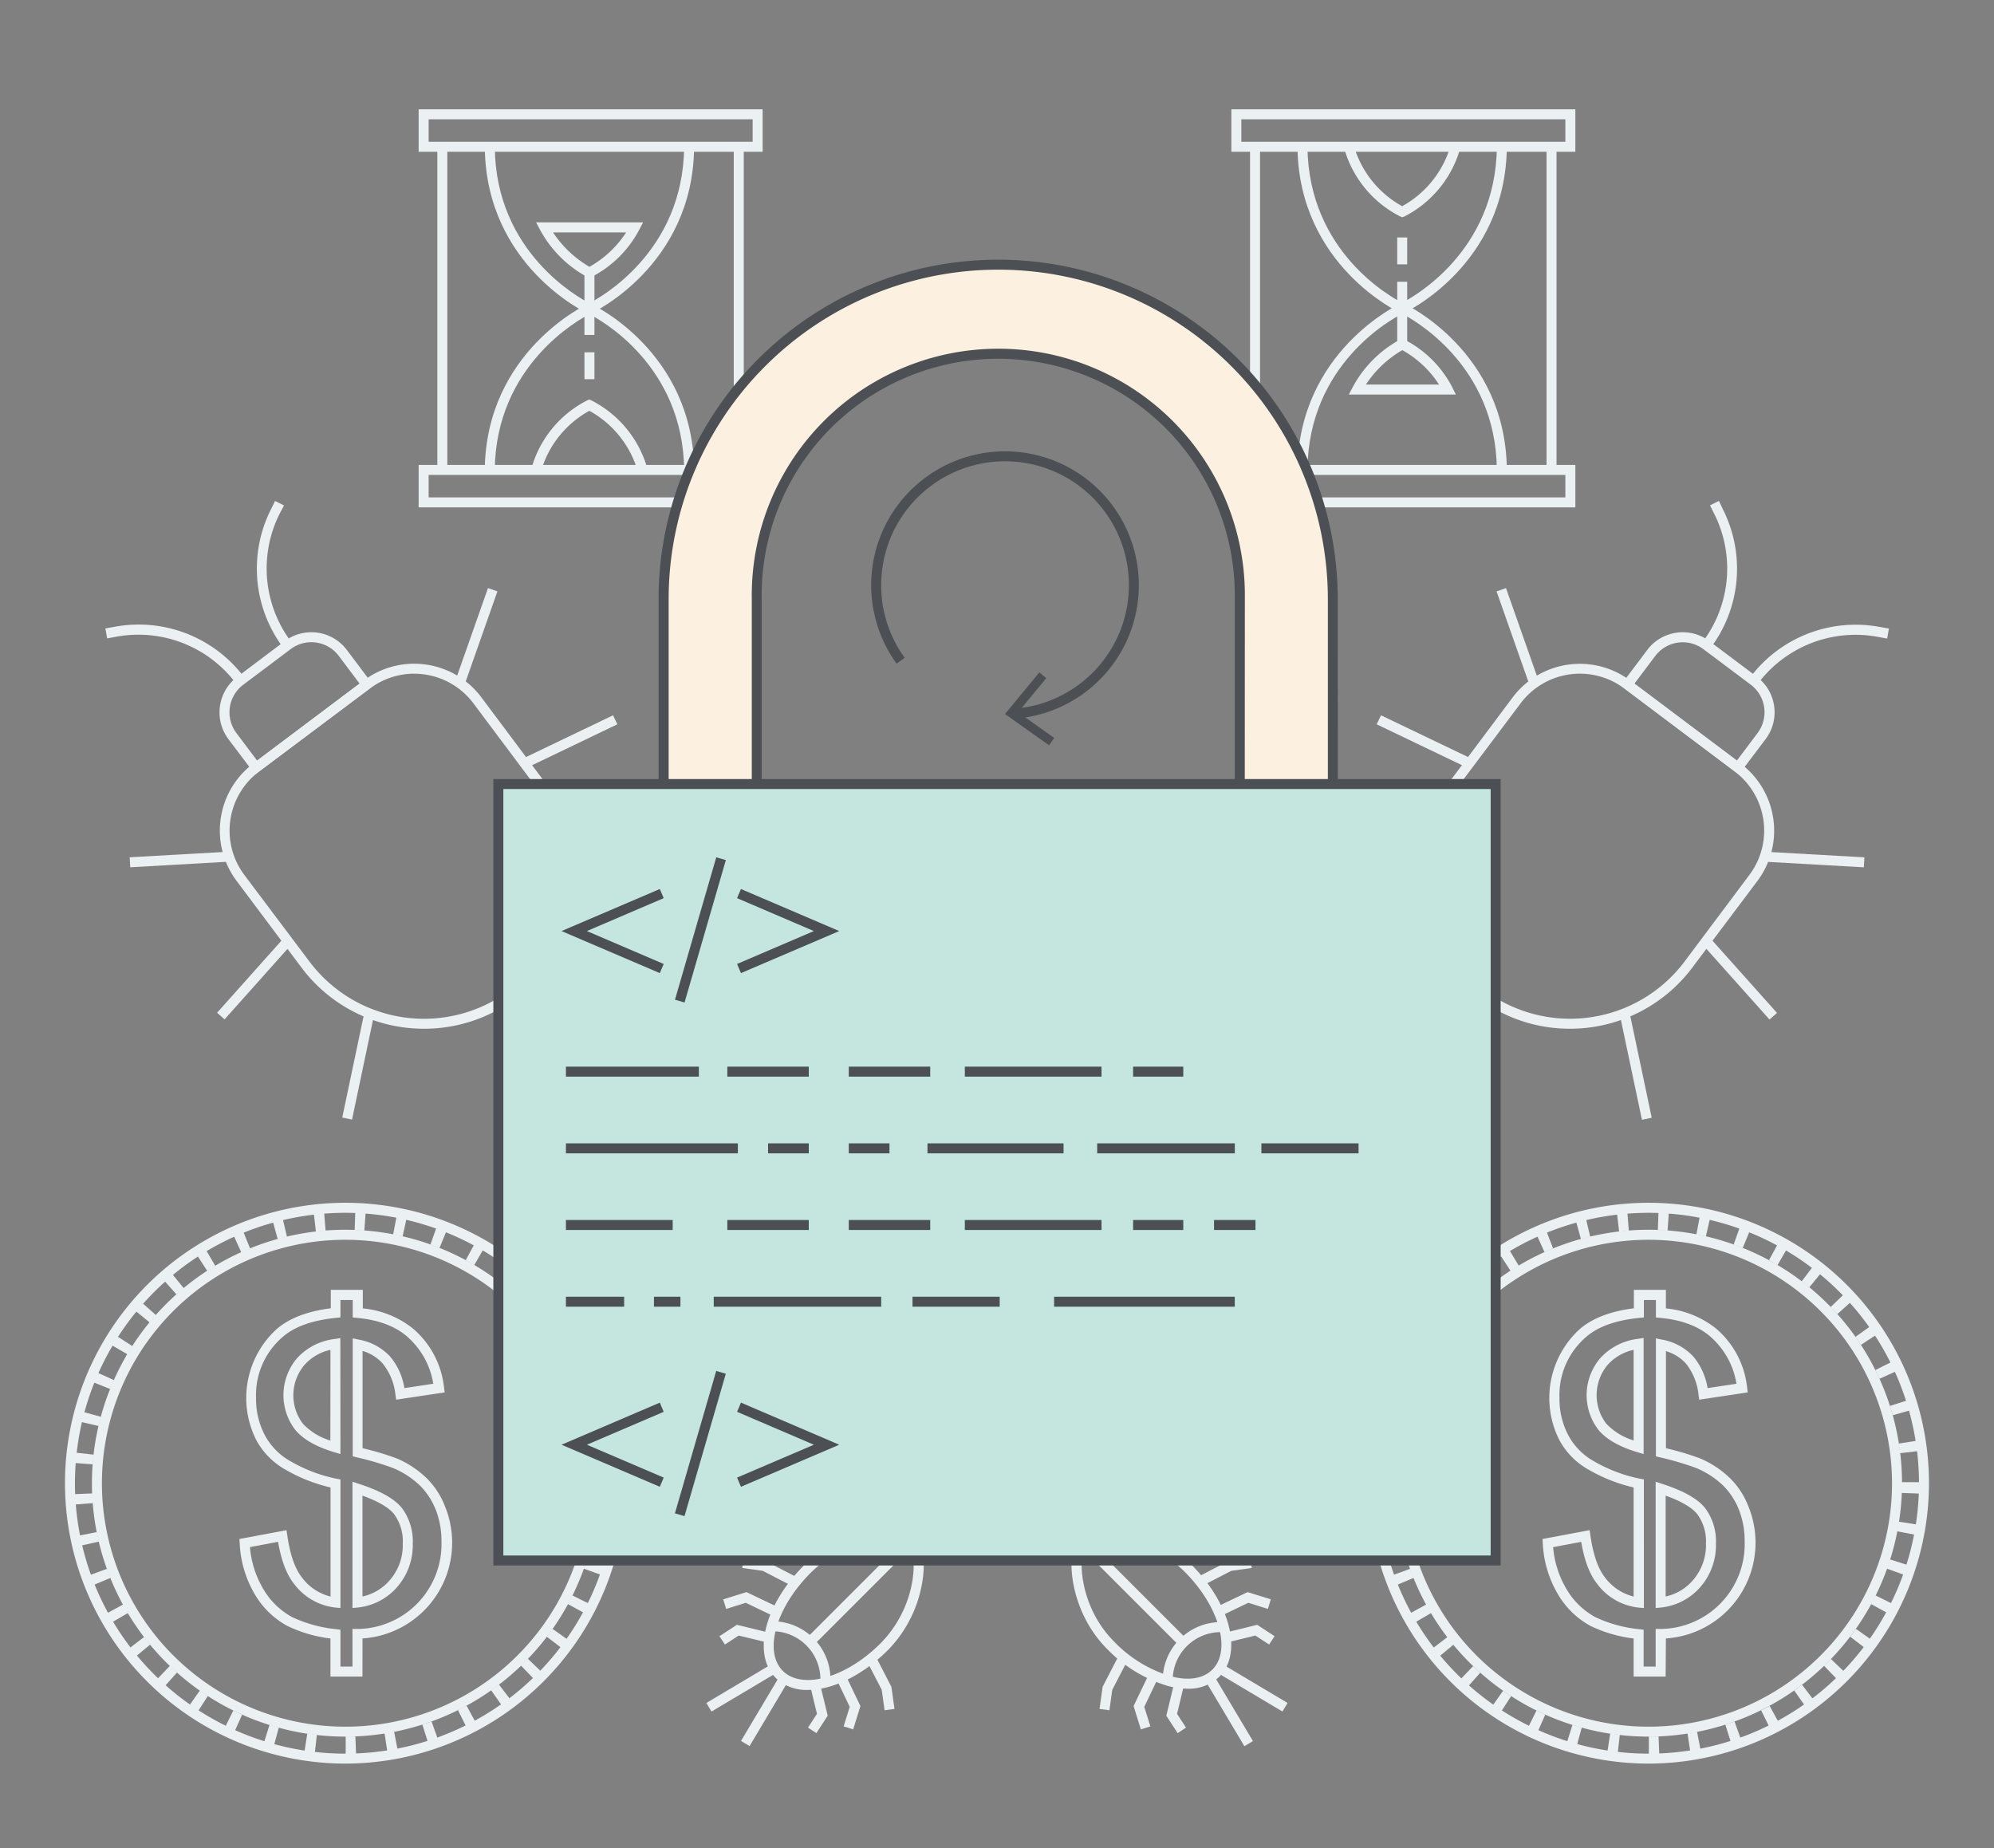 <?xml version="1.0" encoding="UTF-8" standalone="no"?><svg xmlns="http://www.w3.org/2000/svg" width="399.28" height="370.05" viewBox="0 0 399.28 370.05"><rect x="0" y="0" width="399.28" height="370.05" fill="#808080" stroke="none"/><title>dev-teams-icons</title><path d="M237.81,338.15a15.18,15.18,0,0,1-4-.56,28,28,0,0,1-12.14-7.41h0c-7.68-7.68-8.44-19.62-5.59-22.47s14.79-2.09,22.47,5.59c7.87,7.86,10.33,17.73,5.59,22.47A8.72,8.72,0,0,1,237.81,338.15Zm-16.14-30c-2.06,0-3.59.39-4.15.95-1.69,1.7-1.79,12.26,5.59,19.64h0a26,26,0,0,0,11.24,6.9c3.62,1,6.6.5,8.41-1.31,3.87-3.87,1.37-12.68-5.59-19.64A22.7,22.7,0,0,0,221.67,308.17Z" fill="#ebf0f2"/><path d="M232.83,336.56a11.54,11.54,0,0,1,3.4-8.33,11.66,11.66,0,0,1,9.13-3.38l-.16,2a9.64,9.64,0,0,0-7.55,2.79,9.53,9.53,0,0,0-2.82,6.9Z" fill="#ebf0f2"/><rect x="225.78" y="304.4" width="2" height="28.74" transform="translate(-158.99 253.73) rotate(-45)" fill="#ebf0f2"/><polygon points="240.72 317.56 239.81 315.79 245.94 312.62 250.37 312 250.65 313.98 246.56 314.55 240.72 317.56" fill="#ebf0f2"/><polygon points="244.75 323.45 243.89 321.64 249.81 318.81 254.47 320.26 253.88 322.18 249.96 320.95 244.75 323.45" fill="#ebf0f2"/><polygon points="254.13 329.31 251.37 327.51 245.7 328.89 245.22 326.95 251.74 325.36 255.22 327.64 254.13 329.31" fill="#ebf0f2"/><rect x="249.84" y="330.48" width="2" height="15.07" transform="translate(-167.93 380.54) rotate(-59.22)" fill="#ebf0f2"/><polygon points="222.15 342.47 220.17 342.2 220.79 337.77 223.96 331.63 225.74 332.55 222.72 338.38 222.15 342.47" fill="#ebf0f2"/><polygon points="228.44 346.3 226.99 341.63 229.82 335.72 231.62 336.58 229.13 341.79 230.35 345.7 228.44 346.3" fill="#ebf0f2"/><polygon points="235.81 347.05 233.54 343.56 235.12 337.05 237.06 337.52 235.69 343.19 237.49 345.95 235.81 347.05" fill="#ebf0f2"/><rect x="245.19" y="335.13" width="2" height="15.07" transform="translate(-140.69 174.27) rotate(-30.78)" fill="#ebf0f2"/><path d="M161.75,338.4a8.83,8.83,0,0,1-6.41-2.4c-4.74-4.74-2.28-14.61,5.59-22.47,7.67-7.68,19.62-8.45,22.47-5.59,1.53,1.52,2,5.28,1.15,9.57a25.25,25.25,0,0,1-6.74,12.9C172.65,335.57,166.62,338.4,161.75,338.4Zm16.09-30a22.65,22.65,0,0,0-15.5,6.54c-7,7-9.46,15.77-5.59,19.64S169.44,336,176.39,329a23.2,23.2,0,0,0,6.2-11.86c.75-3.91.25-6.93-.6-7.78C181.43,308.79,179.9,308.4,177.84,308.4Z" fill="#ebf0f2"/><path d="M166.25,337.18l-2-.15a9.64,9.64,0,0,0-9.7-10.38l0-2a11.63,11.63,0,0,1,11.71,12.53Z" fill="#ebf0f2"/><rect x="157.96" y="317.61" width="28.74" height="2" transform="translate(-174.81 215.18) rotate(-45)" fill="#ebf0f2"/><polygon points="177.13 342.47 176.56 338.38 173.54 332.55 175.32 331.63 178.49 337.77 179.11 342.2 177.13 342.47" fill="#ebf0f2"/><polygon points="170.84 346.3 168.93 345.7 170.15 341.79 167.66 336.58 169.46 335.72 172.29 341.63 170.84 346.3" fill="#ebf0f2"/><polygon points="163.47 347.05 161.79 345.95 163.59 343.19 162.22 337.52 164.16 337.05 165.74 343.56 163.47 347.05" fill="#ebf0f2"/><rect x="145.56" y="341.67" width="15.07" height="2" transform="translate(-219.66 298.89) rotate(-59.23)" fill="#ebf0f2"/><polygon points="158.56 317.56 152.72 314.55 148.63 313.98 148.91 312 153.34 312.62 159.47 315.79 158.56 317.56" fill="#ebf0f2"/><polygon points="154.53 323.45 149.32 320.95 145.41 322.18 144.81 320.26 149.47 318.81 155.39 321.64 154.53 323.45" fill="#ebf0f2"/><polygon points="145.16 329.31 144.06 327.64 147.55 325.36 154.06 326.95 153.59 328.89 147.91 327.51 145.16 329.31" fill="#ebf0f2"/><rect x="140.91" y="337.01" width="15.07" height="2" transform="translate(-152.04 123.53) rotate(-30.77)" fill="#ebf0f2"/><path d="M152.71,30.39H83.83v-8.5h68.88Zm-66.88-2h64.88v-4.5H85.83Z" fill="#ebf0f2"/><path d="M152.71,101.6H83.83V93.1h68.88Zm-66.88-2h64.88V95.1H85.83Z" fill="#ebf0f2"/><rect x="87.57" y="29.55" width="2" height="64.64" fill="#ebf0f2"/><rect x="146.93" y="29.55" width="2" height="64.64" fill="#ebf0f2"/><path d="M137,94.09c-.23-21-16.78-30.07-19.11-31.24l-.25-.11c-.21-.1-20.31-9.47-20.56-33.18l2,0c.22,21,16.83,30.09,19.12,31.25l.24.11c.21.09,20.31,9.46,20.56,33.17Z" fill="#ebf0f2"/><path d="M99.07,94.09l-2,0C97.32,70.36,117.42,61,117.63,60.9l.25-.12c2.32-1.18,18.88-10.3,19.11-31.24l2,0c-.25,23.71-20.35,33.08-20.56,33.18l-.25.11C115.86,64,99.29,73.15,99.07,94.09Z" fill="#ebf0f2"/><path d="M118,55.66l-.42-.2A23.34,23.34,0,0,1,108.13,46l-.78-1.47h21.43L128,46a22.26,22.26,0,0,1-9.57,9.47Zm-7.26-9.12a22.13,22.13,0,0,0,7.29,6.89,21.07,21.07,0,0,0,7.35-6.89Z" fill="#ebf0f2"/><path d="M108.36,94.27l-1.93-.52a21.89,21.89,0,0,1,11.18-13.59L118,80l.42.18a22,22,0,0,1,11.18,13.55l-1.93.53a20.19,20.19,0,0,0-9.66-12A20.22,20.22,0,0,0,108.36,94.27Z" fill="#ebf0f2"/><rect x="117.03" y="54.56" width="2" height="12.51" fill="#ebf0f2"/><rect x="117.03" y="70.55" width="2" height="5.38" fill="#ebf0f2"/><path d="M315.45,101.6H246.57V93.1h68.88Zm-66.88-2h64.88V95.1H248.57Z" fill="#ebf0f2"/><path d="M315.45,30.39H246.57v-8.5h68.88Zm-66.88-2h64.88v-4.5H248.57Z" fill="#ebf0f2"/><rect x="250.31" y="29.3" width="2" height="64.64" fill="#ebf0f2"/><rect x="309.68" y="29.3" width="2" height="64.64" fill="#ebf0f2"/><path d="M261.81,94l-2,0c.26-23.71,20.36-33.08,20.56-33.18l.25-.11c2.32-1.18,18.89-10.3,19.11-31.24l2,0c-.25,23.71-20.35,33.08-20.55,33.17l-.25.12C278.6,63.88,262,73,261.81,94Z" fill="#ebf0f2"/><path d="M299.73,94c-.22-21-16.83-30.09-19.12-31.25l-.24-.11c-.2-.09-20.3-9.46-20.56-33.17l2,0c.23,21,16.78,30.07,19.11,31.24l.26.11c.2.1,20.3,9.47,20.55,33.18Z" fill="#ebf0f2"/><path d="M291.52,79H270.09l.78-1.47A23.34,23.34,0,0,1,280.34,68l.42-.2.43.19a22.19,22.19,0,0,1,9.57,9.47Zm-18-2h14.63a20.88,20.88,0,0,0-7.35-6.89A21.92,21.92,0,0,0,273.51,77Z" fill="#ebf0f2"/><path d="M280.77,43.51l-.42-.18a22,22,0,0,1-11.18-13.59l1.93-.52a20.25,20.25,0,0,0,9.67,12.07,20.26,20.26,0,0,0,9.66-12l1.93.53a22,22,0,0,1-11.18,13.55Z" fill="#ebf0f2"/><rect x="279.78" y="56.42" width="2" height="12.51" fill="#ebf0f2"/><rect x="279.78" y="47.55" width="2" height="5.38" fill="#ebf0f2"/><path d="M330.12,353.15A56.15,56.15,0,1,1,386.26,297,56.21,56.21,0,0,1,330.12,353.15Zm0-110.29A54.15,54.15,0,1,0,384.26,297,54.21,54.21,0,0,0,330.12,242.86Z" fill="#ebf0f2"/><path d="M330.12,347.75A50.75,50.75,0,1,1,380.86,297,50.8,50.8,0,0,1,330.12,347.75Zm0-99.49A48.75,48.75,0,1,0,378.86,297,48.81,48.81,0,0,0,330.12,248.26Z" fill="#ebf0f2"/><path d="M330.17,351.7v-4c.65,0,1.3,0,1.94,0l.16,4C331.56,351.68,330.87,351.7,330.17,351.7Zm-6.27-.35c-.7-.08-1.39-.17-2.08-.28l.61-3.95c.63.09,1.27.18,1.92.25Zm14.61-.29-.61-4c.64-.1,1.27-.21,1.91-.33l.76,3.93C339.89,350.83,339.2,351,338.51,351.06Zm-22.83-1.29c-.68-.18-1.34-.38-2-.59l1.2-3.82c.62.2,1.24.38,1.86.55Zm31-.62-1.2-3.81c.62-.2,1.23-.41,1.84-.63l1.35,3.77C348,348.71,347.32,348.94,346.65,349.15ZM307.8,347c-.64-.29-1.28-.59-1.9-.9l1.77-3.58c.58.29,1.17.56,1.76.83Zm46.62-.94-1.78-3.58c.58-.29,1.15-.58,1.71-.89l1.92,3.51C355.66,345.38,355,345.7,354.42,346Zm-54-3.06q-.88-.57-1.74-1.17l2.3-3.27c.53.37,1.07.73,1.61,1.08Zm61.16-1.22-2.31-3.27c.53-.37,1-.76,1.57-1.15l2.42,3.18C362.73,340.91,362.17,341.33,361.6,341.73Zm-67.82-3.85c-.52-.47-1-.94-1.54-1.42l2.77-2.89c.47.45.94.89,1.43,1.32Zm74.27-1.48-2.78-2.88c.47-.45.93-.91,1.37-1.37l2.89,2.77C369.05,335.42,368.55,335.92,368.05,336.4ZM288,331.86c-.45-.54-.88-1.09-1.31-1.64l3.18-2.43c.39.52.8,1,1.21,1.52Zm85.64-1.7-3.17-2.43c.39-.52.77-1,1.14-1.57l3.28,2.31C374.45,329,374,329.6,373.61,330.16ZM283.14,325c-.36-.6-.7-1.21-1-1.82l3.51-1.92c.31.57.63,1.13,1,1.69Zm95-1.89-3.51-1.92c.31-.57.61-1.15.9-1.73l3.58,1.78C378.83,321.9,378.51,322.52,378.17,323.14Zm-98.76-5.6q-.39-1-.75-2l3.76-1.37c.22.61.46,1.22.7,1.82Zm102.19-2.05-3.76-1.35c.21-.61.42-1.23.62-1.85l3.81,1.21C382.06,314.17,381.84,314.83,381.6,315.49Zm-104.73-5.93c-.15-.67-.3-1.36-.44-2l3.93-.77c.12.64.26,1.27.41,1.9Zm106.94-2.15-3.92-.75q.18-1,.33-1.92l3.95.61C384.06,306,384,306.73,383.81,307.41ZM275.59,301.3c0-.7-.09-1.39-.12-2.09l4-.16c0,.65.06,1.29.11,1.94Zm109.17-2.2-4-.15c0-.64,0-1.29,0-1.94v-.21h4V297C384.8,297.71,384.79,298.41,384.76,299.1Zm-105.2-5.87-4-.3c.05-.7.11-1.39.19-2.08l4,.44C279.67,291.93,279.61,292.58,279.56,293.23ZM380.45,291c-.07-.65-.16-1.29-.26-1.93l3.95-.62c.11.69.2,1.38.28,2.08Zm-99.73-5.44-3.89-.9q.23-1,.51-2l3.86,1.06C281,284.3,280.87,284.92,280.72,285.56ZM379,283.39c-.18-.62-.36-1.24-.56-1.86l3.81-1.22c.21.66.41,1.33.6,2Zm-95.91-5.23-3.72-1.49c.26-.65.54-1.3.82-1.94l3.65,1.64C283.54,277,283.29,277.56,283.05,278.16Zm93.25-2.06c-.26-.59-.54-1.17-.83-1.75l3.58-1.79q.46.93.9,1.89Zm-89.82-4.9-3.44-2c.36-.61.72-1.2,1.1-1.79l3.36,2.17C287.15,270.09,286.81,270.64,286.48,271.2Zm86.1-1.89c-.36-.54-.72-1.08-1.1-1.6l3.26-2.32c.41.57.8,1.14,1.18,1.73Zm-81.64-4.47-3.09-2.54c.44-.54.89-1.07,1.36-1.59l3,2.66Q291.55,264.09,290.94,264.84Zm76.91-1.68c-.43-.48-.88-1-1.33-1.42L369.4,259c.48.5,1,1,1.42,1.53Zm-71.55-3.92-2.66-3c.52-.47,1-.92,1.58-1.37l2.56,3.08Zm65.94-1.44c-.5-.41-1-.81-1.52-1.21l2.42-3.18c.55.42,1.1.85,1.64,1.29Zm-59.78-3.28-2.18-3.35q.87-.57,1.77-1.11l2.05,3.43C303.55,253.83,303,254.17,302.46,254.52Zm53.42-1.17c-.55-.33-1.12-.65-1.69-1l1.9-3.52c.62.33,1.23.68,1.83,1Zm-46.62-2.56-1.65-3.64c.63-.29,1.27-.56,1.92-.83L311,250C310.43,250.27,309.84,250.53,309.26,250.79Zm39.66-.87c-.6-.24-1.21-.47-1.82-.69l1.34-3.76c.66.23,1.32.48,2,.74Zm-32.38-1.77-1.07-3.85c.67-.19,1.35-.36,2-.52l.92,3.89C317.79,247.82,317.16,248,316.54,248.15Zm25-.55c-.62-.14-1.26-.27-1.9-.39l.75-3.93c.69.13,1.37.27,2.05.43Zm-17.36-.93-.47-4c.69-.08,1.39-.15,2.09-.2l.32,4C325.44,246.53,324.79,246.59,324.15,246.67Zm9.69-.22c-.64,0-1.29-.08-1.94-.1l.14-4c.7,0,1.4.06,2.09.11Z" fill="#ebf0f2"/><path d="M333.53,335.72h-6.41V328.1a27.52,27.52,0,0,1-8.6-2.5,16.94,16.94,0,0,1-6.46-6.2,22,22,0,0,1-3.13-10.33l-.06-.89,9.43-1.77.15,1c.56,3.83,1.52,6.65,2.88,8.39a10.19,10.19,0,0,0,5.79,3.9V297.86a32.85,32.85,0,0,1-8.94-3.52,14.92,14.92,0,0,1-5.91-5.93,18.66,18.66,0,0,1,4-22.21c2.51-2.21,6.18-3.63,10.9-4.22v-3.69h6.41V262a19,19,0,0,1,10,4,18,18,0,0,1,6.26,11.82l.13,1-9.71,1.46-.15-1a11.9,11.9,0,0,0-2.52-6.24,8.63,8.63,0,0,0-4-2.48V290a55,55,0,0,1,6.89,2.06,19.69,19.69,0,0,1,6,4,16,16,0,0,1,3.62,5.59,19.21,19.21,0,0,1-16.52,26.44Zm-4.41-2h2.41v-7.53l1,0a17,17,0,0,0,16.82-17.57,17,17,0,0,0-1.11-6.21,14.18,14.18,0,0,0-3.17-4.91,17.68,17.68,0,0,0-5.4-3.53,59.76,59.76,0,0,0-7.33-2.16l-.76-.19V268l1.2.25a11.23,11.23,0,0,1,6.31,3.41,13.1,13.1,0,0,1,2.84,6.3l5.78-.87a15.88,15.88,0,0,0-5.4-9.59c-2.39-2-5.69-3.21-9.82-3.6l-.91-.09v-3.49h-2.41v3.49l-.9.09c-4.74.47-8.33,1.76-10.68,3.83a15.31,15.31,0,0,0-5.32,12.2,15.58,15.58,0,0,0,1.81,7.55,13,13,0,0,0,5.13,5.15,30.49,30.49,0,0,0,9.14,3.47l.82.15V322L328,321.9a11.93,11.93,0,0,1-8.25-4.83c-1.47-1.88-2.49-4.61-3.13-8.32L311,309.81a19.62,19.62,0,0,0,2.75,8.52,15,15,0,0,0,5.69,5.49,26.88,26.88,0,0,0,8.8,2.42l.88.11ZM331.53,322V296.71l1.31.43c4.25,1.38,7,2.93,8.52,4.75a11.08,11.08,0,0,1,2.24,7.19,12.73,12.73,0,0,1-3.1,8.69,12.08,12.08,0,0,1-7.85,4.12Zm2-22.54v20.23a9.94,9.94,0,0,0,5.47-3.27,10.66,10.66,0,0,0,2.6-7.37,9.13,9.13,0,0,0-1.79-5.92C338.74,301.84,336.63,300.61,333.53,299.49Zm-4.41-8.3-1.29-.38c-3.59-1.08-6.2-2.58-7.75-4.45a11.4,11.4,0,0,1,.4-14.41,12.12,12.12,0,0,1,7.49-3.82l1.15-.18Zm-2-20.86a9.74,9.74,0,0,0-5.15,2.95,9.42,9.42,0,0,0-.35,11.81,12.57,12.57,0,0,0,5.5,3.38Z" fill="#ebf0f2"/><path d="M69.17,353.15A56.15,56.15,0,1,1,125.31,297,56.21,56.21,0,0,1,69.17,353.15Zm0-110.29A54.15,54.15,0,1,0,123.31,297,54.21,54.21,0,0,0,69.17,242.86Z" fill="#ebf0f2"/><path d="M69.17,347.75A50.75,50.75,0,1,1,119.91,297,50.8,50.8,0,0,1,69.17,347.75Zm0-99.49A48.75,48.75,0,1,0,117.91,297,48.81,48.81,0,0,0,69.17,248.26Z" fill="#ebf0f2"/><path d="M69.22,351.7v-4c.65,0,1.3,0,1.94,0l.16,4C70.61,351.68,69.92,351.7,69.22,351.7ZM63,351.35c-.7-.08-1.39-.17-2.08-.28l.61-3.95c.63.09,1.28.18,1.92.25Zm14.61-.29-.61-4c.64-.1,1.27-.21,1.91-.33l.76,3.93C78.94,350.83,78.25,351,77.56,351.06Zm-22.83-1.29c-.68-.18-1.34-.38-2-.59l1.2-3.82c.62.2,1.24.38,1.86.55Zm31-.62-1.21-3.82c.62-.19,1.23-.4,1.84-.62l1.35,3.77C87,348.71,86.37,348.94,85.71,349.15ZM46.85,347c-.64-.29-1.28-.59-1.9-.9l1.77-3.58c.58.29,1.17.56,1.76.83ZM93.47,346l-1.78-3.58c.58-.29,1.15-.59,1.72-.9l1.91,3.52C94.71,345.38,94.09,345.7,93.47,346Zm-54-3.06q-.89-.57-1.74-1.17l2.3-3.27c.53.37,1.07.73,1.61,1.08Zm61.16-1.22-2.3-3.27c.52-.37,1.05-.76,1.56-1.15l2.43,3.18C101.78,340.91,101.22,341.33,100.65,341.73Zm-67.82-3.85c-.52-.47-1-.94-1.54-1.42l2.77-2.89c.47.45.94.89,1.43,1.32Zm74.27-1.48-2.78-2.88c.47-.45.93-.91,1.38-1.37l2.88,2.77C108.1,335.42,107.6,335.92,107.1,336.4ZM27,331.86c-.45-.54-.88-1.08-1.31-1.64l3.18-2.43c.4.52.8,1,1.21,1.52Zm85.65-1.7-3.18-2.43c.39-.52.77-1,1.15-1.57l3.27,2.31C113.5,329,113.09,329.6,112.67,330.16ZM22.19,325c-.36-.6-.7-1.21-1-1.82l3.51-1.92c.31.57.64,1.13,1,1.69Zm95-1.89-3.51-1.92c.31-.57.61-1.15.9-1.73l3.58,1.78C117.88,321.9,117.56,322.52,117.22,323.14Zm-98.76-5.6q-.39-1-.75-2l3.76-1.37c.22.61.46,1.22.7,1.82Zm102.19-2.05-3.76-1.35c.22-.61.42-1.23.62-1.85l3.81,1.21C121.11,314.17,120.89,314.83,120.65,315.49ZM15.93,309.56c-.16-.67-.31-1.36-.44-2l3.92-.77c.13.64.26,1.27.41,1.9Zm106.94-2.15-3.93-.75q.18-1,.33-1.92l4,.61C123.12,306,123,306.73,122.87,307.41ZM14.64,301.3c-.05-.7-.09-1.39-.12-2.09l4-.16c0,.65.06,1.29.11,1.94Zm109.18-2.2-4-.15c0-.64,0-1.29,0-1.94v-.21h4V297C123.85,297.71,123.84,298.41,123.82,299.1ZM18.61,293.23l-4-.3c0-.7.11-1.39.19-2.08l4,.44C18.72,291.93,18.66,292.58,18.61,293.23ZM119.5,291c-.07-.65-.16-1.29-.26-1.93l4-.62c.11.69.2,1.38.28,2.08Zm-99.72-5.44-3.9-.9c.15-.68.33-1.36.51-2l3.86,1.06C20.08,284.3,19.92,284.92,19.78,285.56ZM118,283.39c-.18-.62-.36-1.24-.56-1.86l3.81-1.22c.21.66.41,1.33.6,2ZM22.1,278.16l-3.72-1.49c.26-.65.54-1.3.82-1.94l3.65,1.64C22.59,277,22.34,277.56,22.1,278.16Zm93.26-2.06c-.27-.59-.55-1.17-.84-1.75l3.58-1.79q.47.93.9,1.89Zm-89.83-4.9-3.44-2c.36-.61.72-1.2,1.1-1.79l3.36,2.17C26.2,270.09,25.86,270.64,25.53,271.2Zm86.1-1.89c-.36-.54-.72-1.08-1.1-1.6l3.27-2.32c.4.57.79,1.14,1.17,1.73ZM30,264.84,26.9,262.3c.44-.54.9-1.07,1.36-1.59l3,2.66Q30.61,264.09,30,264.84Zm76.91-1.68c-.43-.48-.87-1-1.32-1.42l2.87-2.78c.48.5,1,1,1.42,1.53Zm-71.54-3.92-2.67-3c.52-.47,1.05-.92,1.58-1.37L36.83,258C36.33,258.39,35.84,258.81,35.36,259.24Zm65.93-1.44c-.5-.41-1-.81-1.52-1.21l2.42-3.18c.55.42,1.1.85,1.64,1.29Zm-59.78-3.28-2.18-3.35q.87-.57,1.77-1.11l2,3.43C42.6,253.83,42.05,254.17,41.51,254.52Zm53.43-1.17c-.56-.33-1.13-.65-1.7-1l1.91-3.52c.61.33,1.22.68,1.82,1Zm-46.63-2.56-1.65-3.64c.63-.29,1.27-.56,1.92-.83l1.5,3.71C49.49,250.27,48.89,250.53,48.31,250.79ZM88,249.92c-.6-.24-1.21-.47-1.82-.69l1.34-3.76c.66.23,1.32.48,2,.74Zm-32.38-1.76-1.07-3.86c.67-.19,1.35-.36,2-.52l.92,3.89C56.84,247.82,56.22,248,55.59,248.16Zm25-.56c-.63-.14-1.26-.27-1.9-.39l.75-3.93c.69.13,1.37.27,2,.43Zm-17.36-.94-.46-4c.69-.08,1.38-.15,2.08-.2l.32,4C64.49,246.53,63.84,246.59,63.2,246.66Zm9.69-.21c-.64,0-1.29-.08-1.93-.1l.13-4c.7,0,1.4.06,2.09.11Z" fill="#ebf0f2"/><path d="M72.58,335.72H66.17V328.1a27.52,27.52,0,0,1-8.6-2.5,16.94,16.94,0,0,1-6.46-6.2A22,22,0,0,1,48,309.07l-.06-.89,9.43-1.77.15,1c.55,3.83,1.52,6.65,2.88,8.39a10.16,10.16,0,0,0,5.79,3.9V297.86a32.85,32.85,0,0,1-8.94-3.52,14.92,14.92,0,0,1-5.91-5.93,18.66,18.66,0,0,1,4-22.21c2.51-2.21,6.18-3.63,10.9-4.22v-3.69h6.41V262a19,19,0,0,1,10,4,18,18,0,0,1,6.26,11.82l.13,1-9.71,1.46-.15-1A11.9,11.9,0,0,0,76.6,273a8.63,8.63,0,0,0-4-2.48V290a55,55,0,0,1,6.89,2.06,19.69,19.69,0,0,1,6,4,16,16,0,0,1,3.62,5.59,19.21,19.21,0,0,1-16.52,26.44Zm-4.41-2h2.41v-7.53l1,0a17,17,0,0,0,16.82-17.57,17,17,0,0,0-1.11-6.21,14.33,14.33,0,0,0-3.17-4.91,17.68,17.68,0,0,0-5.4-3.53,59.76,59.76,0,0,0-7.33-2.16l-.76-.19V268l1.2.25a11.23,11.23,0,0,1,6.31,3.41,13.1,13.1,0,0,1,2.84,6.3l5.78-.87a15.88,15.88,0,0,0-5.4-9.59c-2.39-2-5.69-3.21-9.82-3.6l-.91-.09v-3.49H68.17v3.49l-.9.09c-4.74.47-8.33,1.76-10.68,3.83a15.31,15.31,0,0,0-5.32,12.2,15.58,15.58,0,0,0,1.81,7.55,13,13,0,0,0,5.13,5.15,30.49,30.49,0,0,0,9.14,3.47l.82.15V322l-1.11-.11a11.93,11.93,0,0,1-8.25-4.83c-1.47-1.88-2.49-4.61-3.13-8.32l-5.63,1.06a19.62,19.62,0,0,0,2.75,8.52,15,15,0,0,0,5.69,5.49,26.88,26.88,0,0,0,8.8,2.42l.88.11ZM70.58,322V296.71l1.31.43c4.25,1.38,7,2.93,8.52,4.75a11.08,11.08,0,0,1,2.24,7.19,12.73,12.73,0,0,1-3.1,8.69,12.08,12.08,0,0,1-7.85,4.12Zm2-22.54v20.23a9.94,9.94,0,0,0,5.47-3.27,10.66,10.66,0,0,0,2.6-7.37,9.13,9.13,0,0,0-1.79-5.92C77.79,301.84,75.68,300.61,72.58,299.49Zm-4.41-8.3-1.29-.38c-3.59-1.08-6.2-2.58-7.75-4.45a11.4,11.4,0,0,1,.4-14.41A12.12,12.12,0,0,1,67,268.13l1.15-.18Zm-2-20.86A9.74,9.74,0,0,0,61,273.28a9.42,9.42,0,0,0-.35,11.81,12.57,12.57,0,0,0,5.5,3.38Z" fill="#ebf0f2"/><path d="M314.36,206A30.5,30.5,0,0,1,296,199.88h0A30.66,30.66,0,0,1,289.91,157l13-17.37a16.82,16.82,0,0,1,23.53-3.34l22.11,16.61a16.81,16.81,0,0,1,3.34,23.53l-13.05,17.37A30.61,30.61,0,0,1,314.36,206Zm-17.16-7.73a28.67,28.67,0,0,0,40.09-5.69l13-17.37a14.81,14.81,0,0,0-2.94-20.73l-22.11-16.62a14.82,14.82,0,0,0-20.73,2.95l-13.05,17.37a28.66,28.66,0,0,0,5.69,40.09Z" fill="#ebf0f2"/><path d="M348.2,155.09l-23.71-17.82,5.35-7.11a8.89,8.89,0,0,1,12.46-1.77l9.48,7.12A8.91,8.91,0,0,1,353.55,148Zm-20.91-18.21,20.51,15.41,4.15-5.52a6.91,6.91,0,0,0-1.37-9.66L341.1,130a6.89,6.89,0,0,0-9.66,1.37Z" fill="#ebf0f2"/><path d="M352,136.9l-1.6-1.19h0a26.42,26.42,0,0,1,26-10.17l1.84.33-.36,2-1.84-.34A24.44,24.44,0,0,0,352,136.9Z" fill="#ebf0f2"/><path d="M342.5,129.78l-1.6-1.19h0a24.42,24.42,0,0,0,2.35-25.72l-.84-1.67,1.79-.9L345,102A26.4,26.4,0,0,1,342.5,129.78Z" fill="#ebf0f2"/><rect x="347.36" y="185.89" width="2" height="20.15" transform="translate(-41.99 281.88) rotate(-41.77)" fill="#ebf0f2"/><rect x="326.55" y="202.7" width="2" height="21.53" transform="translate(-36.96 72.09) rotate(-11.89)" fill="#ebf0f2"/><rect x="362.35" y="162.18" width="2" height="19.88" transform="translate(171.03 525.19) rotate(-86.77)" fill="#ebf0f2"/><rect x="284.19" y="138.42" width="2" height="20.15" transform="translate(28.01 341.48) rotate(-64.39)" fill="#ebf0f2"/><rect x="263.4" y="172.36" width="21.53" height="2" transform="translate(-12.11 20.83) rotate(-4.26)" fill="#ebf0f2"/><rect x="302.92" y="117.52" width="2" height="19.88" transform="translate(-25.08 108.14) rotate(-19.39)" fill="#ebf0f2"/><path d="M84.92,206a30.61,30.61,0,0,1-24.53-12.22l-13-17.37a16.81,16.81,0,0,1,3.34-23.53l22.11-16.61a16.82,16.82,0,0,1,23.53,3.34L109.37,157a30.66,30.66,0,0,1-6.09,42.89h0A30.5,30.5,0,0,1,84.92,206Zm-2-71.1a14.78,14.78,0,0,0-8.88,3L51.88,154.49a14.81,14.81,0,0,0-2.94,20.73L62,192.59a28.67,28.67,0,0,0,40.09,5.69h0a28.66,28.66,0,0,0,5.69-40.09l-13-17.37A14.79,14.79,0,0,0,82.87,134.91Z" fill="#ebf0f2"/><path d="M51.08,155.09,45.73,148a8.92,8.92,0,0,1,1.77-12.46L57,128.39a8.89,8.89,0,0,1,12.46,1.77l5.35,7.11ZM62.31,128.6A6.85,6.85,0,0,0,58.18,130l-9.48,7.12a6.91,6.91,0,0,0-1.37,9.66l4.15,5.52L72,136.88l-4.15-5.52a6.82,6.82,0,0,0-4.54-2.69A6.59,6.59,0,0,0,62.31,128.6Z" fill="#ebf0f2"/><path d="M47.3,136.91h0a24.44,24.44,0,0,0-24-9.41l-1.84.34-.36-2,1.84-.33a26.42,26.42,0,0,1,26,10.17Z" fill="#ebf0f2"/><path d="M56.78,129.79h0A26.39,26.39,0,0,1,54.25,102l.83-1.68,1.79.9L56,102.86a24.42,24.42,0,0,0,2.35,25.72Z" fill="#ebf0f2"/><rect x="40.85" y="194.96" width="20.15" height="2" transform="translate(-129.18 103.45) rotate(-48.25)" fill="#ebf0f2"/><rect x="60.97" y="212.46" width="21.53" height="2" transform="translate(-151.93 239.67) rotate(-78.11)" fill="#ebf0f2"/><rect x="26" y="171.11" width="19.88" height="2" transform="translate(-9.69 2.31) rotate(-3.25)" fill="#ebf0f2"/><rect x="104.02" y="147.5" width="20.15" height="2" transform="translate(-53 63.96) rotate(-25.63)" fill="#ebf0f2"/><rect x="124.11" y="162.59" width="2" height="21.53" transform="translate(-57.07 285.22) rotate(-85.73)" fill="#ebf0f2"/><rect x="85.42" y="126.46" width="19.88" height="2" transform="translate(-56.53 175.1) rotate(-70.61)" fill="#ebf0f2"/><path d="M266.89,165.77V120a67,67,0,1,0-134,0v45.76h18.65V119.9a48.37,48.37,0,1,1,96.73,0v45.87Z" fill="#fcf1e0"/><path d="M267.89,166.77H247.25V119.9a47.37,47.37,0,1,0-94.73,0v46.87H131.87V120a68,68,0,1,1,136,0Zm-18.64-2h16.64V120a66,66,0,1,0-132,0v44.76h16.65V119.9a49.37,49.37,0,1,1,98.73,0Z" fill="#4c5054"/><path d="M203.27,143.9l-.15-2a24.8,24.8,0,1,0-26.67-24.72,24.63,24.63,0,0,0,4.71,14.54l-1.62,1.18a26.8,26.8,0,1,1,23.73,11Z" fill="#4c5054"/><polygon points="208.12 134.64 209.51 135.79 203.86 142.63 211.1 147.77 210.06 149.24 201.24 142.98 208.12 134.64" fill="#4c5054"/><rect x="99.79" y="157.03" width="199.7" height="155.45" fill="#c4e6df"/><path d="M300.49,313.48H98.79V156h201.7Zm-199.7-2h197.7V158H100.79Z" fill="#4c5054"/><rect x="113.32" y="213.59" width="26.62" height="2" fill="#4c5054"/><rect x="145.64" y="213.59" width="16.31" height="2" fill="#4c5054"/><rect x="169.96" y="213.59" width="16.31" height="2" fill="#4c5054"/><rect x="226.89" y="213.59" width="10.05" height="2" fill="#4c5054"/><rect x="193.2" y="213.59" width="27.37" height="2" fill="#4c5054"/><rect x="113.32" y="228.95" width="34.43" height="2" fill="#4c5054"/><rect x="153.8" y="228.95" width="8.15" height="2" fill="#4c5054"/><rect x="169.96" y="228.95" width="8.15" height="2" fill="#4c5054"/><rect x="219.7" y="228.95" width="27.56" height="2" fill="#4c5054"/><rect x="252.58" y="228.95" width="19.46" height="2" fill="#4c5054"/><rect x="185.72" y="228.95" width="27.25" height="2" fill="#4c5054"/><rect x="113.32" y="244.3" width="21.38" height="2" fill="#4c5054"/><rect x="145.64" y="244.3" width="16.31" height="2" fill="#4c5054"/><rect x="169.96" y="244.3" width="16.31" height="2" fill="#4c5054"/><rect x="226.89" y="244.3" width="10.05" height="2" fill="#4c5054"/><rect x="243.1" y="244.3" width="8.3" height="2" fill="#4c5054"/><rect x="193.2" y="244.3" width="27.37" height="2" fill="#4c5054"/><rect x="113.32" y="259.66" width="11.66" height="2" fill="#4c5054"/><rect x="130.95" y="259.66" width="5.3" height="2" fill="#4c5054"/><rect x="142.92" y="259.66" width="33.53" height="2" fill="#4c5054"/><rect x="211.07" y="259.66" width="36.18" height="2" fill="#4c5054"/><rect x="182.72" y="259.66" width="17.46" height="2" fill="#4c5054"/><line x1="136.11" y1="303.31" x2="144.38" y2="274.79" fill="#fff"/><rect x="125.4" y="288.05" width="29.69" height="2" transform="translate(-176.43 343.26) rotate(-73.83)" fill="#4c5054"/><polygon points="148.37 297.72 147.59 295.88 162.97 289.3 147.59 282.71 148.37 280.87 168.05 289.3 148.37 297.72" fill="#4c5054"/><polygon points="132.12 297.72 112.44 289.3 132.12 280.87 132.9 282.71 117.52 289.3 132.9 295.88 132.12 297.72" fill="#4c5054"/><line x1="136.11" y1="200.46" x2="144.38" y2="171.94" fill="#fff"/><rect x="125.4" y="185.2" width="29.69" height="2" transform="translate(-77.64 269.05) rotate(-73.83)" fill="#4c5054"/><polygon points="148.37 194.86 147.59 193.03 162.97 186.44 147.59 179.85 148.37 178.02 168.05 186.44 148.37 194.86" fill="#4c5054"/><polygon points="132.12 194.86 112.44 186.44 132.12 178.02 132.9 179.85 117.52 186.44 132.9 193.03 132.12 194.86" fill="#4c5054"/></svg>